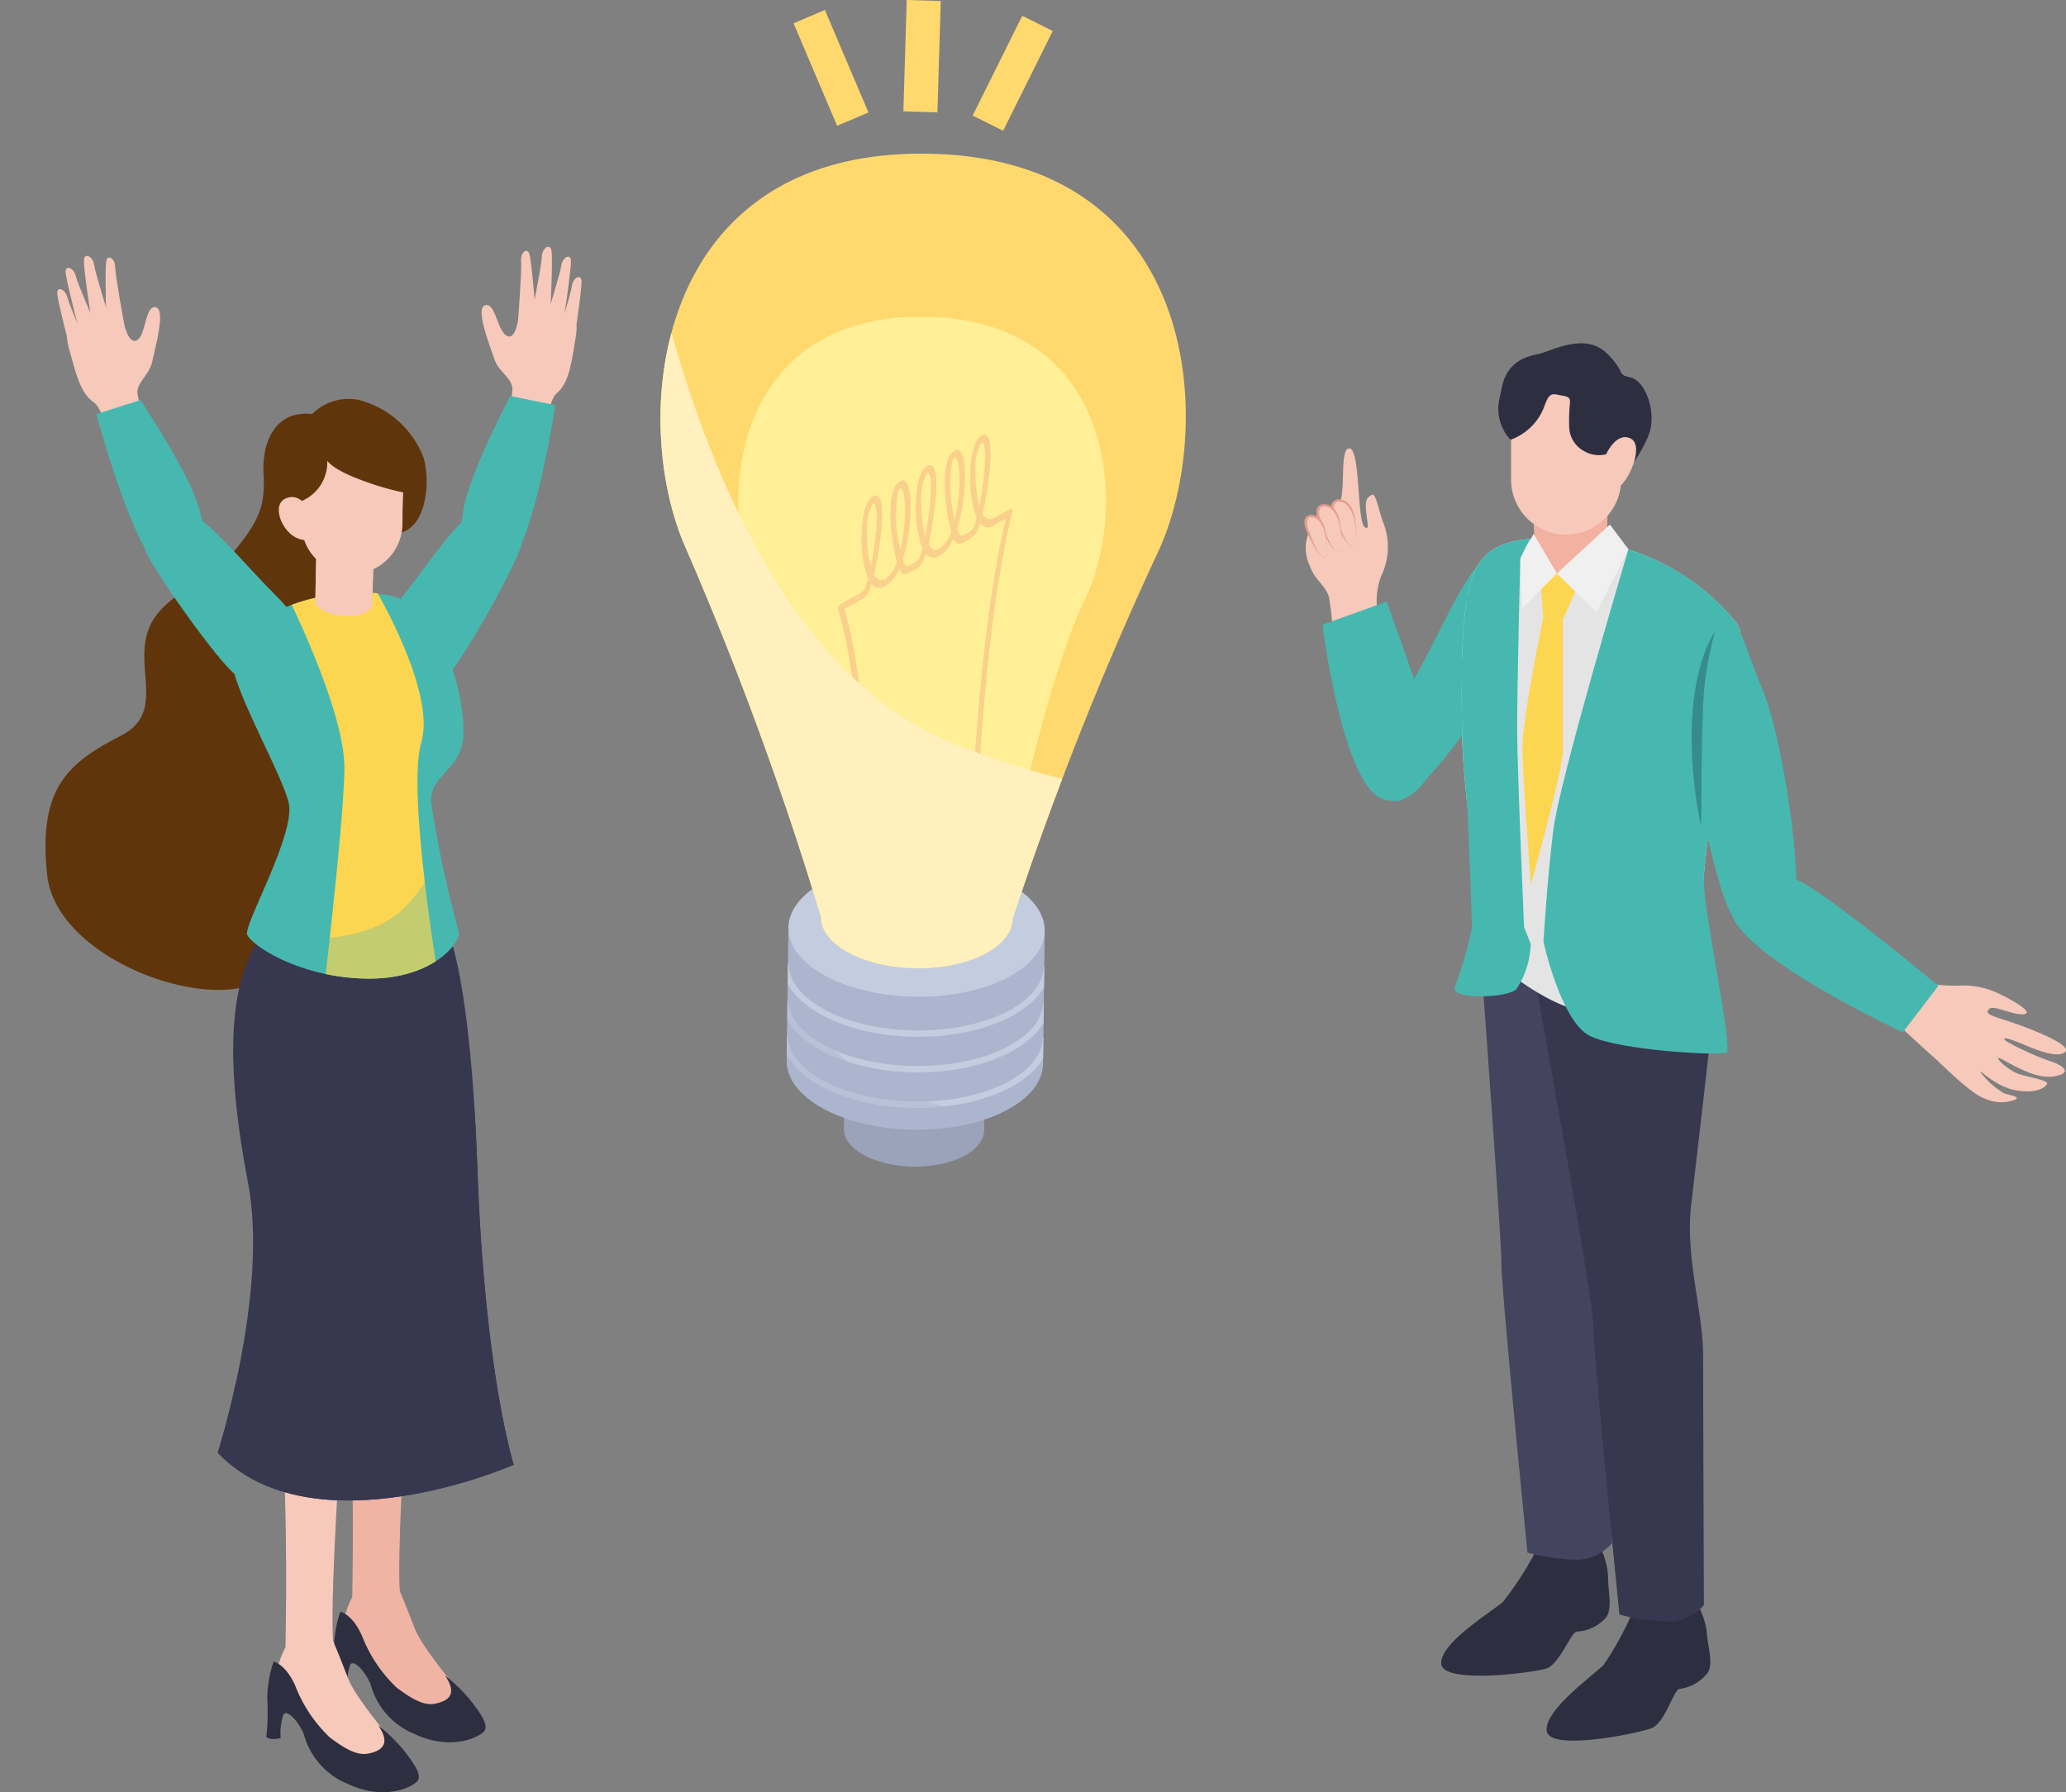 <svg xmlns="http://www.w3.org/2000/svg" xmlns:xlink="http://www.w3.org/1999/xlink" width="152.571" height="132.385" viewBox="0 0 152.571 132.385"><rect x="0" y="0" width="152.571" height="132.385" fill="#808080" stroke="none"/><defs><style>.a{fill:none;}.b{clip-path:url(#a);}.c{fill:#f6c9ba;}.d{fill:#e29d8d;}.e{fill:#2e2e41;}.f{fill:#44445e;}.g{fill:#37374f;}.h{fill:#46b8b0;}.i{fill:#e4e4e4;}.j{fill:#fdd651;}.k{clip-path:url(#c);}.l{fill:#f3b2a1;}.m{fill:#f0f0f0;}.n{opacity:0.3;}.o{clip-path:url(#e);}.p{fill:#112232;}.q{fill:#9ba3ba;}.r{fill:#abb5ce;}.s{clip-path:url(#f);}.t{fill:#c4ccdf;}.u{opacity:0.49;}.aa,.af,.u{mix-blend-mode:multiply;isolation:isolate;}.v{clip-path:url(#g);}.w{fill:#ffd96e;}.x{clip-path:url(#i);}.y{fill:#fff097;}.z{fill:#fad18c;}.ab{clip-path:url(#j);}.ac{fill:#fff0bd;}.ad{fill:#60350c;}.ae{clip-path:url(#l);}.af{opacity:0.32;}.ag{clip-path:url(#m);}.ah{fill:#f0b4a4;}.ai{clip-path:url(#o);}.aj{clip-path:url(#q);}.ak{clip-path:url(#s);}.al{clip-path:url(#u);}</style><clipPath id="a"><rect class="a" width="152.571" height="132.385"/></clipPath><clipPath id="c"><path class="a" d="M191.619,72c-1.394,2.146-1.287,7.563-1.233,12.552s1.931,16.413,1.931,16.413,3.862,3.594,7.134,4.13a38.674,38.674,0,0,0,8.1.053s.59-12.5,1.448-15.5,2.736-11.64,1.717-13.2a16.71,16.71,0,0,0-11.908-6.222c-.755-.045-1.542-.095-2.317-.095-1.979,0-3.868.323-4.871,1.865" transform="translate(-190.359 -70.14)"/></clipPath><clipPath id="e"><rect class="a" width="1.739" height="14.354"/></clipPath><clipPath id="f"><path class="a" d="M102.451,130.661c-.035,2.75,4.174,5.034,9.4,5.1s9.493-2.108,9.529-4.858l.126-9.827-18.93-.243Z" transform="translate(-102.451 -120.834)"/></clipPath><clipPath id="g"><rect class="a" width="22.83" height="16.296"/></clipPath><clipPath id="i"><path class="a" d="M87.9,49.193a247.935,247.935,0,0,1,9.952,27.169c-.027,2.058,3.123,3.768,7.035,3.818s7.1-1.578,7.132-3.636v-.012a247.9,247.9,0,0,1,10.645-26.893c4.449-9.243,3.383-29.359-17-29.621l-.394,0C85.256,20.016,83.72,39.9,87.9,49.193" transform="translate(-86.014 -20.017)"/></clipPath><clipPath id="j"><rect class="a" width="50.662" height="69.774"/></clipPath><clipPath id="l"><path class="a" d="M25.62,53.078c-2.734-.293-3.732,2.064-3.59,4.477s-.4,3.523-2.345,5.873-3.37,2.2-5.156,4.026c-3.028,3.1.9,7.366-3.027,9.382s-6.146,3.9-5.447,10.316S18.921,97.8,22.6,94.427s-.119-6.723,3.081-9.537S28.541,69.428,28.3,67.03s2.145-4.636,3.97-5.224,2.077-3.8,1.572-5.508a6.987,6.987,0,0,0-4.766-4.255,4.014,4.014,0,0,0-.781-.078,3.789,3.789,0,0,0-2.677,1.114" transform="translate(-5.926 -51.964)"/></clipPath><clipPath id="m"><rect class="a" width="31.448" height="40.953"/></clipPath><clipPath id="o"><path class="a" d="M30.851,121.389c-1.713,3.463-1.807,8.962-.258,17.039s-2.235,19.937-2.235,19.937c7.089,7.373,21.857.884,21.857.884s-2.143-6.693-2.681-21.8-2.356-18-2.356-18l-12.615-1.522Z" transform="translate(-28.358 -117.925)"/></clipPath><clipPath id="q"><path class="a" d="M38.464,77.316c-4.186.217-8.144,2.66-8.287,4.66s3.641,8.483,4.2,10.753-3.321,9.022-3.061,9.752,3.692,3.134,8.7,3.257,7.2-2.751,6.91-3.511a84.474,84.474,0,0,1-2.017-9.45c-.2-2.094,2.279-2.4,2.37-5.048s-1.105-7.046-3.128-8.979a5.311,5.311,0,0,0-4.226-1.479c-.442,0-.925.017-1.462.045" transform="translate(-30.173 -77.271)"/></clipPath><clipPath id="s"><rect class="a" width="19.953" height="16.678"/></clipPath><clipPath id="u"><rect class="a" width="4.287" height="3.405"/></clipPath></defs><g class="b"><g class="b"><path class="c" d="M175.443,70.964a5.222,5.222,0,0,1,.164-3.119,4.915,4.915,0,0,0,.094-4.111c-.573-1.906-.551-2.179-1.058-1.685s.345,2.64-.246,2.176-.311-5.705-1.118-5.807-.206,3.524-.837,4.132-1.536.873-2.061,1.844a2.959,2.959,0,0,0-.04,2.682c.331,1.05,1.186,1.452,1.415,2.343a18.921,18.921,0,0,1,.286,2.885Z" transform="translate(-73.613 -25.29)"/><path class="c" d="M175.337,68.25c-.062-1.105-.2-2.729-.994-2.986s-.914.28-.746.882a11.158,11.158,0,0,0,.931,2.049c.231.378.849.775.809.055" transform="translate(-75.126 -28.226)"/><path class="d" d="M175.262,68.182c.012.159-.01.418-.225.406-.547-.121-.754-.735-1.012-1.161-.267-.555-1.271-2.23-.146-2.386,1.435.055,1.269,2.12,1.383,3.14m0,0c-.112-.954-.076-2.242-.912-2.859-.965-.416-.885.451-.627,1.09a13.537,13.537,0,0,0,.614,1.447c.143.3.35.644.7.714.206.018.231-.238.223-.392" transform="translate(-75.05 -28.158)"/><path class="c" d="M173.413,68.864c-.062-1.105-.2-2.729-.994-2.986s-.914.28-.746.882a11.159,11.159,0,0,0,.931,2.049c.231.378.849.775.809.055" transform="translate(-74.293 -28.491)"/><path class="d" d="M173.338,68.8c.012.159-.01.419-.225.406-.547-.121-.754-.735-1.012-1.161-.267-.555-1.271-2.23-.146-2.386,1.435.055,1.269,2.12,1.383,3.14m0,0c-.112-.954-.076-2.242-.912-2.859-.965-.416-.885.451-.627,1.09a13.539,13.539,0,0,0,.614,1.447c.143.3.35.644.7.714.206.018.231-.238.223-.392" transform="translate(-74.217 -28.424)"/><path class="c" d="M171.642,69.9c-.055-.973-.175-2.4-.876-2.629s-.8.246-.656.776a9.893,9.893,0,0,0,.819,1.8c.2.332.748.682.712.048" transform="translate(-73.619 -29.1)"/><path class="d" d="M171.566,69.836c.011.14-.008.369-.2.358-.482-.105-.666-.646-.9-1.02-.243-.5-1.135-1.961-.124-2.114,1.273.05,1.118,1.872,1.218,2.776m0,0c-.1-.836-.074-1.971-.808-2.508-1.286-.5-.411,1.28-.2,1.8.2.387.336.933.81,1.049.181.015.2-.209.2-.344" transform="translate(-73.543 -29.032)"/><path class="e" d="M199.356,201.281a5.863,5.863,0,0,1,.653,2.3c-.031,1,.347,2.325-.139,3.026a3.113,3.113,0,0,1-2.161,1.054c-.431-.032-1.265,2.422-2.286,2.736s-7.636,1.166-7.739-.36,3.667-3.8,4.548-4.563a23.62,23.62,0,0,0,2.654-4.184Z" transform="translate(-81.251 -87.139)"/><path class="f" d="M192.725,120.7s1.587,21.382,1.587,23.424,1.925,21.349,1.925,21.349a16.223,16.223,0,0,0,3.616.525,3.476,3.476,0,0,0,2.625-1.225s-.058-14.991-.058-18.374-1.342-7.292-.875-11.258S203,122.487,203,122.487l-5.425-5.191Z" transform="translate(-83.435 -50.78)"/><path class="e" d="M212.413,208.55a5.865,5.865,0,0,1,.822,2.25c.043,1,.519,2.293.086,3.029a3.114,3.114,0,0,1-2.077,1.211c-.433,0-1.081,2.509-2.077,2.9s-7.528,1.731-7.744.217,3.375-4.067,4.2-4.889a23.634,23.634,0,0,0,2.336-4.37Z" transform="translate(-87.197 -90.286)"/><path class="g" d="M199.781,126.282s4.375,23.857,4.375,25.9,1.925,21.349,1.925,21.349a16.207,16.207,0,0,0,3.616.525,3.476,3.476,0,0,0,2.625-1.225s-.058-14.991-.058-18.374-1.342-7.291-.875-11.258,1.459-12.658,1.459-12.658l-5.425-5.192Z" transform="translate(-86.49 -54.266)"/><path class="h" d="M182.123,81.114c2.575-4.36,4.267-9.791,7.179-10.162s3.292,2.326,2.882,4.1-7.834,12.761-10.371,14.482-2.9-2.983.31-8.418" transform="translate(-77.845 -30.702)"/><path class="i" d="M198.807,70.235a16.709,16.709,0,0,1,11.908,6.222c1.019,1.556-.858,10.191-1.717,13.195s-1.448,15.5-1.448,15.5a38.68,38.68,0,0,1-8.1-.053c-3.272-.536-7.134-4.13-7.134-4.13s-1.877-11.425-1.931-16.413S190.225,74.15,191.619,72s4.506-1.931,7.188-1.77" transform="translate(-82.411 -30.365)"/><path class="j" d="M200.5,74.4l3.14.383-1.417,3.178-1.455-.153Z" transform="translate(-86.801 -32.207)"/><path class="j" d="M199.8,80.4l1.455.153s0,8.2,0,9.691-2.364,9.9-2.364,9.9-.625-7.962-.625-10.122S199.8,80.4,199.8,80.4" transform="translate(-85.836 -34.809)"/></g><g transform="translate(107.948 39.775)"><g class="k"><path class="h" d="M211.115,67.472A42.524,42.524,0,0,0,208.7,80.529c0,6.622-2.31,23.415-2.31,23.415l7.2,1.462,6.684-3.28-.866-25.743-5.446-8.478Z" transform="translate(-197.3 -68.985)"/><path class="h" d="M191.853,68.454s-.989,1.57-1.031,1.738c-1.4,5.615.259,24.924.259,27.388,0,2.908-2.541,1.635-2.541,1.635l-4.084-10.273-2.909-15.161,5.755-6.745Z" transform="translate(-186.544 -68.796)"/></g></g><g class="b"><path class="h" d="M220.978,79.795s-2.145,1.931-2.521,3.218,2.521,16.949,4.023,19.149,3.7,1.234,4.506-.483-.7-12.5-2.307-16.306-1.609-5.686-3.7-5.578" transform="translate(-94.56 -34.543)"/><path class="h" d="M201,113.155s1.282,5.85,3.4,6.935,9.658,1.5,10.123,1.24-1.653-10.433-1.653-12.24-2.014-8.419-2.014-8.419h-5.681Z" transform="translate(-87.016 -43.582)"/><path class="h" d="M195.045,113.811a6.418,6.418,0,0,1-1.033,3.305c-.464.671-4.885.871-4.575-.11a30.749,30.749,0,0,0,1.27-4.384c0-.723-.413-10.794-.413-10.794Z" transform="translate(-82.004 -44.084)"/><path class="l" d="M199.624,65.4l.166,3.488s.066,1.595,2.392,1.561a2.979,2.979,0,0,0,2.89-2.026l.037-1.383.062-2.3Z" transform="translate(-86.422 -28.023)"/><path class="h" d="M176.886,93.013c-3.138-.578-4.673-12.941-4.673-12.941l4.748-1.711,3.874,10.94s-1.051,4.246-3.949,3.712" transform="translate(-74.555 -33.924)"/><path class="c" d="M200.847,60.611h0a4.064,4.064,0,0,1-4.064-4.064v-3.69a4.064,4.064,0,1,1,8.128,0v3.69a4.064,4.064,0,0,1-4.064,4.064" transform="translate(-85.192 -21.124)"/><path class="e" d="M203.092,52.916a2.167,2.167,0,0,1-1.675-.263,2.075,2.075,0,0,1-1.049-1.773,13.19,13.19,0,0,1,.056-1.754c.058-.532-.331-.477-.869-.6s-.692-.018-.99.754a4.151,4.151,0,0,1-2.53,2.564,3.337,3.337,0,0,1-.787-3.147c.191-.857.253-2.726,2.81-3.176.859-.151,3.473-1.7,5.116-.036,1.447,1.469.676,1.529,1.676,1.738s1.761,1.981,1.574,3.543-2.383,4.27-2.383,4.27Z" transform="translate(-84.485 -19.36)"/><path class="c" d="M209.154,58.208s.749-1.686,1.811-1.166-.209,3.331-.958,3.622-.729.125-.729.125Z" transform="translate(-90.547 -24.652)"/><path class="m" d="M206.661,68.329l-3.92,3.615,2.93,2.854,2.36-4.643Z" transform="translate(-87.771 -29.581)"/><path class="m" d="M200.678,72.467l-2.55,2.55-.153-3.653.99-1.827Z" transform="translate(-85.708 -30.104)"/><path class="h" d="M207.275,71.55s-5.1,17.049-5.556,20.778-.723,8.22-.723,8.22,6.013-10.084,6.812-12.634,1.331-4.757,1.331-4.757L206.7,80.95l4.833-1.827-2.36-6.812Z" transform="translate(-87.016 -30.976)"/><path class="c" d="M248.107,127.769a12.051,12.051,0,0,0,3.2.352,6.025,6.025,0,0,1,2.432.357c.969.375,3.174,1.568,2.454,1.739s-2.316-.709-2.619-.383-.118.426,1.233.856,5.266,1.875,4.275,2.4-3.574-1.042-4.3-1.072,2.211,1.334,3.2,1.648,1.867.905.364,1.16-3.571-1.2-4.016-1.345.617.909,1.464,1.178,2.193.453,2.037.736-.835.73-2.345.449-2.733-1.665-2.555-1.32a5.921,5.921,0,0,0,1.748,1.557c.4.129,1.256.244.783.471a2.866,2.866,0,0,1-2.177-.071c-1.069-.34-3.106-2.455-3.906-3.154s-2.99-2.751-2.99-2.751Z" transform="translate(-106.668 -55.314)"/><path class="h" d="M194.548,71.77s-.229,9.438-.229,12.559.581,16.267.581,16.267-3.435-8.732-3.892-12.233-.952-8.9-.952-8.9l2.778-3.159-2.474-1.446,3.159-4.072,1.637-.3Z" transform="translate(-82.28 -30.511)"/><path class="h" d="M225.576,117.119c1.18,3.325,12.6,8.635,12.6,8.635l2.628-3.433S232.5,115.4,230.35,114.49s-4.774,2.628-4.774,2.628" transform="translate(-97.657 -49.5)"/><g class="n" transform="translate(124.925 46.621)"><g class="o"><path class="p" d="M222.035,82.213c-2.312,3.7-1.936,10.2-1.055,14.354.036-.612.036-1.219.04-1.824.016-2.1.014-4.222.1-6.321a24.028,24.028,0,0,1,.911-6.209" transform="translate(-220.296 -82.213)"/></g></g><rect class="q" width="2.225" height="10.356" transform="matrix(0.013, -1, 1, 0.013, 62.321, 83.384)"/><path class="q" d="M120.254,145.145c-.019,1.5-2.353,2.694-5.213,2.657s-5.162-1.286-5.142-2.791,2.353-2.694,5.213-2.657,5.162,1.286,5.142,2.791" transform="translate(-47.578 -61.628)"/><path class="r" d="M102.577,120.834l-.126,9.827c-.036,2.75,4.174,5.034,9.4,5.1s9.494-2.108,9.529-4.858l.126-9.827Z" transform="translate(-44.353 -52.312)"/></g><g transform="translate(58.097 68.522)"><g class="s"><path class="t" d="M111.693,130.9c-5.448-.07-9.851-2.509-9.813-5.437l.469.006c-.034,2.669,4.16,4.9,9.351,4.962s9.441-2.051,9.475-4.72l.469.006c-.037,2.928-4.5,5.253-9.95,5.183" transform="translate(-102.203 -122.836)"/><path class="t" d="M111.633,135.533c-5.448-.07-9.851-2.509-9.813-5.437l.469.006c-.034,2.669,4.16,4.9,9.351,4.962s9.441-2.051,9.475-4.72l.469.006c-.037,2.928-4.5,5.253-9.95,5.183" transform="translate(-102.177 -124.844)"/><path class="t" d="M111.573,140.17c-5.448-.07-9.851-2.509-9.813-5.437l.469.006c-.034,2.669,4.16,4.9,9.351,4.962s9.441-2.051,9.475-4.72l.469.006c-.037,2.928-4.5,5.253-9.95,5.183" transform="translate(-102.151 -126.851)"/><g class="u" transform="translate(-3.953 1.489)"><g class="v"><path class="r" d="M98.012,123.459s2.514,12.229,20.3,12.713l-19.294,3.583-3.537-8.028Z" transform="translate(-95.479 -123.459)"/></g></g></g></g><g class="b"><path class="t" d="M121.6,117.368c-.035,2.75-4.3,4.925-9.529,4.858s-9.437-2.351-9.4-5.1,4.3-4.925,9.529-4.858,9.436,2.351,9.4,5.1" transform="translate(-44.45 -48.602)"/><path class="w" d="M105.662,20.019C85.277,19.757,83.692,39.838,87.9,49.193a247.877,247.877,0,0,1,9.952,27.17c-.027,2.057,3.123,3.767,7.036,3.817s7.1-1.577,7.131-3.635v-.012A247.626,247.626,0,0,1,122.664,49.64c4.449-9.243,3.382-29.359-17-29.621" transform="translate(-37.237 -8.666)"/></g><g transform="translate(48.777 11.351)"><g class="x"><path class="y" d="M109.888,41.262c-14.271-.184-15.38,13.874-12.432,20.423,3.943,8.762,6.823,30.152,6.823,30.152-.019,1.441,2.187,2.637,4.925,2.673s4.974-1.1,4.993-2.544a.043.043,0,0,1,0-.009c.056-.175,3.463-21.375,7.594-29.958,3.115-6.47,2.368-20.552-11.9-20.736" transform="translate(-90.395 -29.214)"/><path class="z" d="M111.706,108.408l-.409.223c0-.216.419-21.726-2.159-30.052a.4.4,0,0,1,.028-.261.431.431,0,0,1,.169-.21l1.288-.722-.007.542-1,.559c2.5,8.613,2.093,29.706,2.089,29.921" transform="translate(-96.02 -44.853)"/><path class="z" d="M125.874,99.727c0-.213.136-21.154,2.895-32.712l-1,.559.007-.542,1.288-.722a.119.119,0,0,1,.166.022.29.29,0,0,1,.021.234c-2.83,11.357-2.969,32.712-2.969,32.926Z" transform="translate(-103.27 -40.048)"/><path class="z" d="M113.757,71.254a.735.735,0,0,1-1.011-.161c-.011.033-.021.065-.032.095l-.03.088a1.615,1.615,0,0,1-.931,1.1l.007-.542c.445-.249.463-.3.567-.607l.032-.1c.043-.123.087-.273.132-.445q-.064-.135-.121-.3a8.672,8.672,0,0,1-.365-2.813c.02-1.573.328-2.677.823-2.955a.338.338,0,0,1,.51.127c.436.751.009,3.9-.4,5.637.187.321.456.535.826.328Zm-.935-6.092a3.877,3.877,0,0,0-.408,2.184,8.736,8.736,0,0,0,.279,2.442c.332-1.672.595-4.043.29-4.568-.057-.1-.114-.086-.162-.059" transform="translate(-97.157 -39.298)"/><path class="z" d="M115.287,70.389l.007-.542a2.407,2.407,0,0,0,.847-1.265c-.371-1.3-.722-4.013-.261-5.266a1.252,1.252,0,0,1,.521-.7c.5-.278.78.5.759,2.069a13.669,13.669,0,0,1-.443,3.265c-.041.152-.085.3-.13.437a2.082,2.082,0,0,0,.122.3l.031.06c.1.192.114.226.559-.023l-.007.542c-.628.352-.755.257-.916-.061l-.029-.056c-.01-.019-.019-.039-.029-.061a2.726,2.726,0,0,1-1.029,1.3m1.106-7.236c-.048.027-.1.077-.166.242A10.414,10.414,0,0,0,116.4,67.7a13.194,13.194,0,0,0,.346-2.792c.018-1.392-.224-1.831-.357-1.756" transform="translate(-98.687 -38.433)"/><path class="z" d="M122.353,66.43l.007-.542a2.407,2.407,0,0,0,.847-1.265c-.371-1.3-.722-4.014-.261-5.266a1.252,1.252,0,0,1,.521-.7c.5-.278.78.5.759,2.069a13.668,13.668,0,0,1-.443,3.265c-.041.152-.084.3-.13.437a2.083,2.083,0,0,0,.122.3l.031.06c.1.192.114.226.559-.023l-.007.542c-.628.352-.756.257-.916-.061l-.028-.056c-.01-.019-.02-.039-.029-.061a2.726,2.726,0,0,1-1.029,1.3m1.106-7.236c-.048.027-.1.077-.166.242a10.427,10.427,0,0,0,.176,4.307,13.2,13.2,0,0,0,.346-2.793c.018-1.392-.224-1.831-.357-1.756" transform="translate(-101.746 -36.719)"/><path class="z" d="M127.89,63.335a.735.735,0,0,1-1.011-.161c-.01.033-.021.065-.031.095l-.031.089a1.612,1.612,0,0,1-.931,1.1l.007-.542c.445-.249.463-.3.566-.607l.033-.1c.043-.123.087-.273.132-.445-.043-.09-.082-.189-.12-.3a8.667,8.667,0,0,1-.366-2.812c.02-1.573.328-2.678.824-2.956a.338.338,0,0,1,.51.127c.436.751.009,3.9-.4,5.637.187.322.455.535.826.328Zm-.935-6.092a3.872,3.872,0,0,0-.408,2.185,8.734,8.734,0,0,0,.279,2.442c.331-1.672.595-4.043.29-4.568-.058-.1-.114-.086-.162-.059" transform="translate(-103.276 -35.87)"/><path class="z" d="M120.823,67.295a.735.735,0,0,1-1.011-.161c-.011.033-.021.065-.032.095l-.03.088a1.615,1.615,0,0,1-.931,1.1l.007-.542c.445-.249.463-.3.567-.607l.032-.1c.043-.123.087-.273.132-.445q-.064-.135-.121-.3a8.671,8.671,0,0,1-.365-2.812c.02-1.573.328-2.678.823-2.956a.338.338,0,0,1,.51.127c.436.751.009,3.9-.4,5.637.187.322.455.535.826.328Zm-.935-6.092a3.877,3.877,0,0,0-.408,2.184,8.736,8.736,0,0,0,.279,2.442c.331-1.672.595-4.043.29-4.568-.058-.1-.114-.086-.162-.059" transform="translate(-100.216 -37.584)"/><g class="aa" transform="translate(-4.066 -0.277)"><g class="ab"><path class="ac" d="M80.877,19.529s4.339,36.3,23.8,43.9c19.119,7.464,24.826,1.43,24.826,1.43L111.132,89.3,78.844,87.853Z" transform="translate(-78.844 -19.529)"/></g></g></g></g><g class="b"><rect class="w" width="8.229" height="2.515" transform="translate(66.714 8.225) rotate(-88.294)"/><rect class="w" width="8.229" height="2.515" transform="translate(71.829 8.538) rotate(-63.574)"/><rect class="w" width="2.515" height="8.229" transform="matrix(0.92, -0.391, 0.391, 0.92, 58.603, 1.72)"/><path class="h" d="M48,77.944s-.079-1.886,2.1-4.556,4.646-6.63,6.063-6.831,3.209,1.214,3.157,2.309-4.648,9.273-5.733,10.126S49.238,80.4,48,77.944" transform="translate(-20.78 -28.806)"/><path class="c" d="M64.539,48.916a15.62,15.62,0,0,0,.452-3.016c-.067-.839-1.024-1.22-1.346-2.21S62.238,40,62.96,39.753s.9,1.612,1.468,2.139.865-.324.984-1.059.9-1.5,2.593-.873,1.893.835,1.628,2.365-.428,3.109-1.342,3.9-.62,3.657-.62,3.657Z" transform="translate(-27.151 -17.199)"/><path class="c" d="M67.469,37.778s.286-3.742.222-4.339.414-1.043.6-.564.5,4.653.5,4.653Z" transform="translate(-29.209 -14.145)"/><path class="c" d="M69.1,37.512s.809-3.954.821-4.6.582-1.057.713-.521-.1,5.032-.1,5.032Z" transform="translate(-29.913 -13.916)"/><path class="c" d="M70.974,38.276S72.1,34.7,72.176,34.1s.64-.922.709-.413-.573,4.644-.573,4.644Z" transform="translate(-30.726 -14.475)"/><path class="c" d="M72.354,40.932s1.128-3.579,1.2-4.176.64-.922.709-.413-.573,4.644-.573,4.644Z" transform="translate(-31.324 -15.625)"/><path class="h" d="M60.2,64.2s1.468,1.788,3.328-.242,3.358-11.7,3.358-11.7l-3.343-.682S60.529,57.3,60.105,59.9s-.555,3.218.1,4.3" transform="translate(-25.867 -22.325)"/><path class="ad" d="M25.619,53.079a3.8,3.8,0,0,1,3.459-1.036A6.987,6.987,0,0,1,33.845,56.3c.5,1.708.252,4.921-1.573,5.508s-4.208,2.826-3.97,5.224.578,15.046-2.621,17.86.6,6.17-3.082,9.538S6.753,93.566,6.054,87.153s1.515-8.3,5.447-10.316-.106-6.174,3.026-9.381c1.787-1.829,3.215-1.676,5.157-4.026s2.487-3.461,2.345-5.874.856-4.769,3.59-4.477" transform="translate(-2.566 -22.497)"/></g><g transform="translate(3.361 29.468)"><g class="ae"><g class="af" transform="translate(-3.361 7.01)"><g class="ag"><path class="ad" d="M26.034,64.672s-2.987-2.4-5.562,5.439.321,23.373-9.411,24.687c-5.535.747-9.9-5.293-9.9-5.293L0,90.62l2.747,10.767,12.689,3.89L31.448,89.508Z" transform="translate(0 -64.325)"/></g></g></g></g><g class="b"><path class="ah" d="M45.572,185.17s.221-10.254-.288-15.7,1.023-14.311,1.023-14.311l4.374.446s-1.925,23.787-1.6,29.057-3.506.5-3.506.5" transform="translate(-19.56 -67.174)"/><path class="ah" d="M45.3,207.693a5.305,5.305,0,0,0-.608,1.8c-.038.761-.5,1.76.5,2.489a7.33,7.33,0,0,1,2.522,2.348c.657,1.159,2.855,3.233,4.712,2.859s2.3-.725,1.564-1.62-3.5-4.068-4.092-5.626-1.1-2.751-1.1-2.751Z" transform="translate(-19.289 -89.697)"/><path class="e" d="M51.645,214.654a13.2,13.2,0,0,1,1.819,1.759c.628.813,1.508,1.915,1.048,2.386s-2.48,1.42-5.127.174a5.51,5.51,0,0,1-3.252-3.722c-.426-.925-1.219-1.826-1.5-1.384a4.3,4.3,0,0,0-.191,1.725s-.8.213-1.063-.092a16.456,16.456,0,0,0,.069-2.809,8.682,8.682,0,0,1,.467-2.744s.861.149,1.587,1.747a10.552,10.552,0,0,0,2.567,3.855c.948.705,1.93,1.345,2.766,1.2s1.877-.557.808-2.093" transform="translate(-18.781 -90.89)"/><path class="c" d="M36.879,191.669s.221-10.254-.288-15.7,1.023-14.311,1.023-14.311l4.374.446s-1.925,23.787-1.6,29.056-3.506.5-3.506.5" transform="translate(-15.796 -69.987)"/><path class="g" d="M45.179,119.447s1.817,2.885,2.356,18,2.681,21.805,2.681,21.805-14.768,6.489-21.857-.885c0,0,3.786-11.86,2.236-19.937s-1.456-13.576.257-17.04l1.713-3.463Z" transform="translate(-12.277 -51.052)"/></g><g transform="translate(16.081 66.873)"><g class="ai"><path class="g" d="M43.1,126.769s-.281,20.051-11.17,26.656-16.415,4.11-16.415,4.11l6.1,14.481,29.957-1.305Z" transform="translate(-22.798 -121.754)"/></g></g><g class="b"><path class="c" d="M36.609,214.192a5.305,5.305,0,0,0-.608,1.8c-.038.761-.5,1.76.5,2.489a7.33,7.33,0,0,1,2.522,2.348c.657,1.159,2.855,3.233,4.712,2.859s2.3-.725,1.564-1.62S41.8,218,41.21,216.439s-1.1-2.751-1.1-2.751Z" transform="translate(-15.526 -92.51)"/><path class="e" d="M42.952,221.153a13.177,13.177,0,0,1,1.818,1.759c.628.813,1.509,1.915,1.049,2.386s-2.48,1.42-5.127.174a5.511,5.511,0,0,1-3.252-3.722c-.426-.925-1.219-1.826-1.5-1.384a4.3,4.3,0,0,0-.192,1.725s-.8.213-1.062-.092a16.518,16.518,0,0,0,.069-2.809,8.681,8.681,0,0,1,.467-2.744s.861.149,1.587,1.747a10.552,10.552,0,0,0,2.567,3.855c.948.705,1.93,1.345,2.765,1.2s1.878-.557.809-2.092" transform="translate(-15.018 -93.704)"/><path class="h" d="M38.464,77.316c-4.186.217-8.144,2.659-8.287,4.659s3.641,8.483,4.2,10.753-3.322,9.022-3.061,9.752,3.692,3.134,8.7,3.257,7.2-2.751,6.91-3.51a84.5,84.5,0,0,1-2.017-9.45c-.2-2.094,2.279-2.4,2.371-5.048s-1.106-7.047-3.129-8.979c-1.507-1.439-2.869-1.58-5.688-1.434" transform="translate(-13.063 -33.452)"/></g><g transform="translate(17.11 43.819)"><g class="aj"><path class="j" d="M36.807,76.345s4.648,9.09,4.565,13.548-1.708,17.865-1.708,17.865l8.692-2.187s-2.4-14-1.305-17.7-3.365-11.239-3.365-11.239Z" transform="translate(-33.045 -76.87)"/></g></g><g transform="translate(17.11 43.819)"><g class="aj"><g class="af" transform="translate(1.141 15.342)"><g class="ak"><path class="h" d="M47.029,104.326a11.1,11.1,0,0,1-3.285,7.946c-3.556,3.487-11.559,1.921-11.559,1.921l.379,4.232L46.634,121l5.5-5.9Z" transform="translate(-32.185 -104.326)"/></g></g></g></g><g class="b"><path class="c" d="M45.37,70.566l-.114,4.649a2.05,2.05,0,0,1-1.841.661,3.037,3.037,0,0,1-2.379-.853l.118-4.826Z" transform="translate(-17.765 -30.39)"/><g class="aa" transform="translate(23.318 40.176)"><g class="al"><path class="c" d="M45.407,70.847l-.064,2.622a2.107,2.107,0,0,1-1.917.782,3.67,3.67,0,0,1-2.306-.886l.05-2.039Z" transform="translate(-41.119 -70.847)"/></g></g><path class="c" d="M42.889,67.247h0a3.733,3.733,0,0,0,3.823-3.64l.058-2.378a3.733,3.733,0,1,0-7.463-.183l-.058,2.377a3.733,3.733,0,0,0,3.64,3.823" transform="translate(-16.991 -24.852)"/><path class="c" d="M38.6,65.735s-.742-1.441-1.863-.849.1,3.283,1.81,3.022Z" transform="translate(-15.715 -28.029)"/><path class="h" d="M31.007,77.058s-.122-1.883-2.573-4.306-5.324-6.1-6.754-6.148-3.062,1.548-2.894,2.631,5.608,8.727,6.776,9.459,4.476.933,5.446-1.636" transform="translate(-8.127 -28.833)"/><path class="ad" d="M40.516,57.594s.344.611,2.328,1.36a21.256,21.256,0,0,0,3.283.987l-.058,2.378a3.006,3.006,0,0,0,.925-2.556c-.04-1.869-1.2-4.829-4.01-5.242s-3.438.72-3.438.72-2.119.868-1.737,2.86a5.517,5.517,0,0,0,.835,2.465,3.1,3.1,0,0,0,1.872-2.973" transform="translate(-16.349 -23.564)"/><path class="c" d="M14.7,49.306a15.63,15.63,0,0,1-.77-2.951c-.022-.841.889-1.322,1.1-2.34s1.008-3.82.263-3.988-.723,1.7-1.232,2.283-.895-.23-1.092-.949-1.057-1.394-2.671-.593S8.51,41.8,8.937,43.294s.755,3.046,1.748,3.731,1.006,3.57,1.006,3.57Z" transform="translate(-3.783 -17.324)"/><path class="c" d="M15.144,38.56s-.682-3.69-.682-4.291-.523-.994-.653-.5,0,4.679,0,4.679Z" transform="translate(-5.953 -14.523)"/><path class="c" d="M13,38.526s-1.224-3.846-1.305-4.487-.691-.99-.764-.442.629,4.993.629,4.993Z" transform="translate(-4.73 -14.427)"/><path class="c" d="M10.931,39.516s-1.5-3.439-1.639-4.024-.735-.849-.75-.336,1.063,4.557,1.063,4.557Z" transform="translate(-3.698 -15.101)"/><path class="c" d="M9.841,42.3s-1.5-3.439-1.639-4.024-.735-.849-.75-.336S8.516,42.5,8.516,42.5Z" transform="translate(-3.226 -16.309)"/><path class="h" d="M20.464,64.316s-1.27,1.934-3.336.113-4.582-11.281-4.582-11.281L15.8,52.115S19.407,57.5,20.1,60.03s.894,3.141.36,4.286" transform="translate(-5.431 -22.562)"/></g></g></svg>